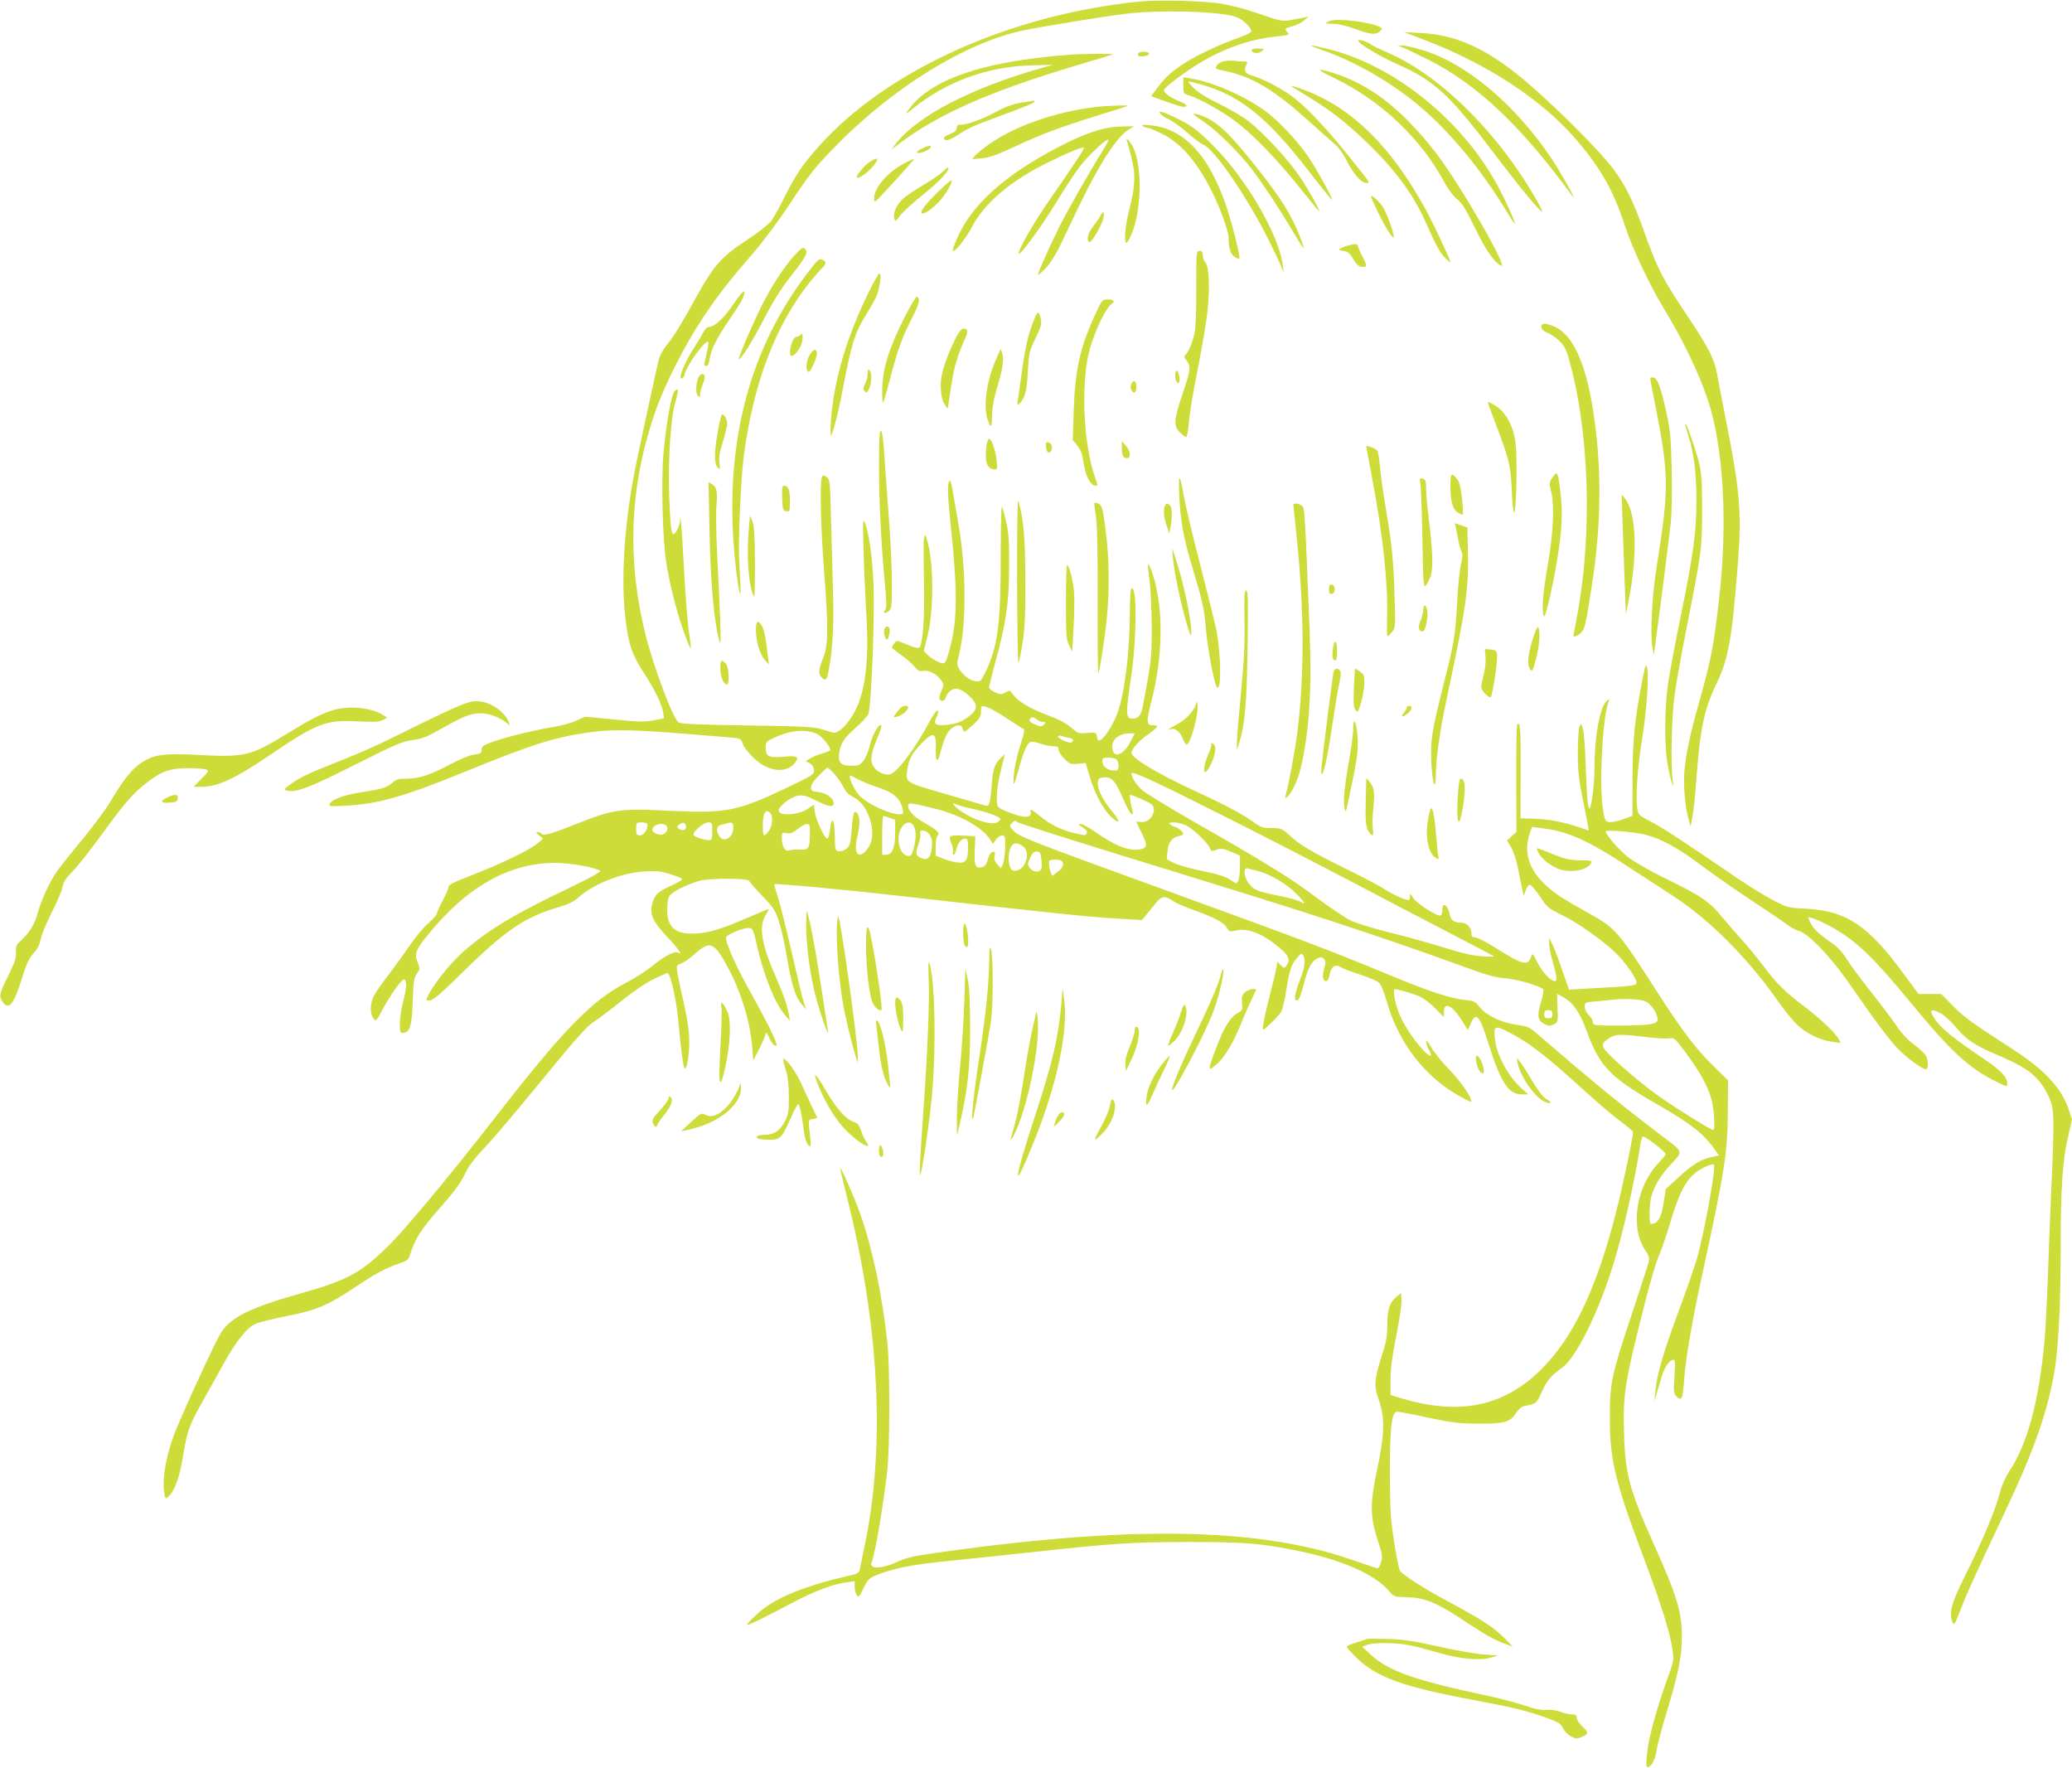 <?xml version="1.0" standalone="no"?>
<!DOCTYPE svg PUBLIC "-//W3C//DTD SVG 20010904//EN"
 "http://www.w3.org/TR/2001/REC-SVG-20010904/DTD/svg10.dtd">
<svg version="1.0" xmlns="http://www.w3.org/2000/svg"
 width="1280pt" height="1092pt" viewBox="0 0 1280 1092"
 preserveAspectRatio="xMidYMid meet">
<g transform="translate(0,1092) scale(0.1,-0.1)"
fill="#cddc39" stroke="none">
<path d="M7035 10910 c-801 -81 -1565 -428 -1981 -899 -99 -112 -139 -172
-208 -309 -30 -62 -68 -129 -83 -149 -16 -20 -85 -74 -154 -119 -145 -94 -199
-154 -296 -328 -114 -205 -149 -262 -192 -315 -32 -40 -47 -70 -57 -115 -66
-296 -126 -580 -144 -671 -64 -334 -85 -666 -56 -907 18 -156 38 -217 111
-330 67 -102 113 -196 121 -244 l6 -41 -65 -13 c-55 -10 -95 -9 -244 6 l-179
17 -57 -26 c-31 -14 -101 -33 -157 -41 -113 -19 -300 -65 -375 -95 -40 -15
-50 -24 -50 -43 0 -20 -6 -24 -45 -29 -27 -3 -88 -28 -150 -61 -123 -66 -192
-88 -271 -88 -48 0 -63 -4 -85 -25 -32 -30 -67 -40 -199 -60 -104 -16 -179
-45 -189 -72 -6 -14 5 -15 101 -10 205 12 359 56 753 217 403 164 532 205 743
235 171 24 286 20 883 -31 58 -5 61 -7 72 -38 15 -40 84 -111 132 -136 78 -40
150 -33 190 17 30 38 17 46 -66 39 -94 -9 -114 1 -114 54 0 37 2 40 53 63 99
48 202 55 269 21 25 -13 78 -78 78 -96 0 -4 -23 -14 -52 -23 -28 -8 -62 -22
-76 -31 l-24 -16 23 -12 c16 -8 25 -21 27 -41 2 -30 -1 -31 -180 -117 -295
-140 -366 -153 -715 -136 -296 15 -343 9 -556 -75 -170 -68 -222 -83 -232 -67
-3 6 -14 10 -23 10 -13 0 -12 -5 8 -20 l25 -20 -35 -30 c-47 -40 -223 -125
-402 -195 -118 -45 -148 -61 -148 -76 0 -10 -16 -47 -35 -82 -19 -35 -35 -70
-35 -78 0 -8 -24 -35 -53 -61 -30 -25 -82 -88 -117 -140 -35 -51 -92 -130
-127 -176 -36 -45 -75 -101 -89 -125 -28 -49 -31 -112 -8 -146 16 -23 16 -23
56 51 61 112 129 203 139 187 13 -21 10 -57 -11 -139 -11 -41 -20 -101 -20
-132 0 -51 2 -58 20 -58 41 0 55 44 60 196 4 124 8 146 26 171 18 25 19 31 8
58 -26 60 -19 85 55 175 243 302 505 450 793 450 86 0 235 -26 275 -48 10 -6
-50 -39 -193 -108 -341 -163 -495 -256 -650 -391 -74 -64 -178 -193 -215 -264
-19 -38 -19 -39 -1 -39 28 0 61 28 217 181 255 251 381 336 581 394 65 19 97
34 129 63 96 84 264 150 405 159 72 5 100 2 158 -16 39 -12 73 -25 76 -30 3
-5 -26 -23 -64 -40 -84 -37 -105 -57 -120 -110 -18 -68 0 -109 90 -206 71 -76
100 -119 70 -100 -21 13 -82 -18 -153 -76 -39 -33 -116 -82 -170 -110 -210
-108 -384 -287 -802 -824 -283 -364 -562 -699 -667 -802 -172 -168 -249 -210
-546 -294 -306 -87 -419 -143 -483 -235 -27 -40 -155 -311 -269 -575 -65 -148
-100 -318 -86 -414 7 -45 8 -46 27 -29 37 33 69 121 89 246 27 163 38 192 123
344 40 71 97 172 125 224 78 142 147 229 199 252 24 11 112 32 196 49 177 34
254 66 419 177 122 82 186 117 270 146 56 19 62 24 73 61 26 87 68 154 175
275 97 109 140 168 168 230 16 34 56 88 106 140 44 47 147 166 229 265 82 99
207 251 278 337 87 104 146 167 177 186 26 16 101 73 167 126 73 59 152 113
201 137 44 21 83 39 86 39 19 0 54 -149 68 -295 18 -194 32 -295 41 -295 16 0
31 116 26 200 -2 47 -18 144 -35 215 -17 72 -33 151 -37 176 -7 45 -6 47 23
57 16 6 55 33 86 61 91 82 117 72 200 -80 81 -148 141 -341 153 -496 l6 -84
39 75 c21 42 38 83 39 93 0 10 9 -1 19 -23 18 -42 36 -61 47 -50 8 8 -56 139
-153 313 -81 144 -143 276 -157 334 -6 24 -2 28 53 53 33 15 72 26 87 24 24
-3 27 -9 49 -108 42 -186 111 -358 175 -432 l28 -33 -5 35 c-9 55 -34 128 -77
225 -93 211 -111 317 -68 391 12 19 21 37 21 39 0 2 -55 -21 -122 -50 -172
-74 -242 -96 -328 -101 -131 -9 -184 41 -178 164 3 54 8 67 29 83 35 28 117
64 174 79 69 17 298 16 304 -2 2 -7 39 -49 82 -94 70 -73 79 -88 102 -160 14
-43 35 -137 47 -209 30 -175 53 -253 90 -295 l30 -35 -14 42 c-8 22 -42 164
-76 315 -35 150 -73 304 -86 342 -13 39 -22 72 -20 74 7 6 424 -32 746 -69
1010 -114 1209 -135 1405 -145 l120 -7 30 37 c17 20 43 52 58 71 34 41 54 43
101 11 20 -13 71 -36 113 -51 136 -48 202 -82 220 -113 16 -27 19 -29 57 -20
75 17 163 -17 265 -102 64 -53 74 -78 48 -115 -13 -17 -15 -17 -35 3 l-21 21
-6 -37 c-3 -20 -21 -95 -40 -167 -32 -124 -49 -215 -42 -215 11 0 101 89 113
112 7 14 21 71 29 125 21 130 33 166 66 205 24 28 30 31 39 18 17 -26 11 -77
-20 -155 -30 -76 -38 -125 -20 -125 14 0 26 28 44 100 25 97 46 139 79 157 26
13 31 13 45 0 13 -14 13 -22 2 -61 -13 -49 -9 -76 13 -76 9 0 17 15 21 40 8
49 35 68 68 46 13 -8 66 -29 118 -45 52 -17 105 -39 116 -49 14 -11 31 -50 49
-112 64 -230 201 -425 385 -550 63 -42 140 -83 140 -74 0 28 -66 124 -135 195
-46 47 -97 111 -114 140 -19 34 -31 46 -31 34 1 -11 7 -31 15 -45 26 -46 16
-55 -21 -19 -51 49 -119 146 -153 220 -30 65 -51 169 -34 169 23 0 128 -32
163 -50 21 -11 61 -43 89 -71 l51 -52 0 31 c0 67 50 44 110 -50 l38 -61 15 35
c35 83 56 61 113 -121 76 -240 123 -311 205 -311 l40 0 -36 32 c-86 75 -160
210 -170 311 -9 79 0 85 76 46 130 -65 235 -146 469 -359 80 -73 181 -160 225
-192 44 -33 81 -64 83 -68 5 -13 -66 -351 -109 -515 -119 -462 -263 -761 -459
-955 -231 -228 -501 -284 -857 -179 l-73 22 0 94 c0 68 10 144 36 273 19 98
34 198 32 221 l-3 42 -32 -27 c-40 -34 -53 -78 -53 -178 0 -59 -7 -101 -31
-173 -50 -158 -53 -194 -21 -283 38 -109 36 -208 -8 -417 -47 -217 -47 -302
-1 -443 31 -94 33 -106 22 -143 -10 -31 -16 -40 -29 -35 -9 3 -82 28 -162 55
-581 199 -1391 209 -2605 32 -99 -14 -146 -27 -198 -51 -86 -41 -168 -43 -153
-4 23 60 72 347 97 569 17 143 17 635 1 790 -31 292 -93 587 -167 795 -38 107
-125 304 -125 284 0 -5 18 -80 39 -166 204 -804 243 -1559 110 -2178 -11 -52
-22 -109 -26 -127 -5 -31 -8 -33 -93 -52 -274 -65 -443 -137 -546 -234 -36
-33 -63 -62 -60 -64 5 -5 101 41 276 134 139 74 254 118 340 129 l50 7 0 -35
c0 -19 6 -42 13 -52 11 -15 16 -11 41 43 26 53 34 62 80 81 103 43 234 68 466
90 63 6 277 29 475 50 535 58 629 64 985 65 345 0 439 -7 660 -51 288 -57 493
-147 586 -257 25 -30 30 -31 103 -33 120 -3 187 -32 401 -175 94 -62 152 -94
214 -115 l41 -15 -50 51 c-64 66 -143 117 -335 220 -147 78 -286 166 -311 196
-6 7 -22 87 -36 176 -22 140 -26 198 -27 418 -1 287 11 390 45 390 11 0 97
-16 192 -37 146 -31 192 -36 307 -37 163 -1 200 9 235 65 14 21 35 41 48 43
81 17 77 14 112 89 32 71 54 97 128 151 85 62 225 346 315 641 61 198 133 519
167 743 4 23 10 42 14 42 19 0 141 -95 141 -110 0 -4 -19 -26 -42 -51 -142
-148 -180 -400 -83 -544 20 -29 25 -45 20 -69 -4 -17 -51 -164 -105 -326 -126
-379 -135 -418 -135 -640 0 -261 32 -392 216 -881 102 -272 156 -444 170 -544
11 -70 11 -71 -36 -200 -65 -182 -114 -363 -121 -456 -6 -72 -5 -79 10 -73 23
9 43 50 51 109 4 28 30 124 57 215 76 251 98 359 98 476 0 158 -30 256 -175
579 -148 330 -175 429 -182 673 -8 248 3 319 127 807 33 131 71 262 85 290 13
27 45 120 71 205 53 180 91 257 150 309 38 34 111 67 122 56 14 -14 -60 -423
-105 -579 -14 -50 -66 -199 -115 -331 -93 -250 -133 -388 -142 -490 l-5 -60
14 50 c9 28 22 73 30 101 17 58 49 104 71 104 13 0 14 -15 8 -103 -6 -90 -4
-105 10 -120 36 -35 41 -24 51 113 10 124 47 343 105 610 146 672 163 780 164
1046 l1 181 -91 89 c-106 103 -196 222 -348 459 -243 378 -255 392 -429 488
-171 96 -213 124 -276 187 -89 89 -117 192 -82 298 l15 44 55 -7 c169 -20 283
-71 558 -251 101 -65 215 -140 255 -166 225 -146 459 -379 646 -644 38 -55 92
-122 119 -149 56 -56 146 -101 221 -110 l54 -7 -13 23 c-19 37 -116 129 -209
199 -123 93 -174 143 -258 255 -42 55 -99 125 -127 155 -28 30 -84 94 -123
141 -83 102 -128 132 -362 247 -95 46 -190 102 -225 129 -56 46 -135 137 -135
157 0 12 172 -2 245 -20 100 -26 198 -79 347 -191 79 -59 222 -158 318 -222
96 -63 191 -127 211 -143 20 -16 53 -34 74 -39 54 -15 187 -152 291 -299 44
-63 118 -168 164 -233 46 -65 110 -147 142 -182 61 -66 173 -149 189 -139 14
8 11 62 -6 87 -8 12 -41 42 -74 67 -35 26 -76 70 -99 105 -21 33 -93 128 -159
212 -66 83 -137 179 -157 212 -29 47 -55 73 -114 113 -50 35 -84 67 -99 93
-12 22 -23 43 -23 47 0 12 96 -29 164 -69 141 -82 246 -185 471 -458 243 -296
355 -400 522 -484 73 -36 73 -36 73 -13 0 39 -43 84 -147 153 -169 113 -260
186 -293 233 -47 69 -39 81 29 47 21 -11 62 -49 92 -84 68 -81 117 -114 266
-177 187 -79 253 -134 311 -257 32 -70 34 -116 14 -573 -7 -162 -17 -414 -22
-560 -6 -146 -14 -314 -20 -375 -34 -368 -104 -630 -214 -798 -26 -40 -50 -92
-60 -132 -28 -111 -108 -302 -227 -540 -73 -147 -89 -208 -69 -260 12 -30 12
-28 55 80 41 107 86 204 275 605 179 378 265 626 305 880 22 146 35 404 35
740 0 366 12 549 46 689 l24 105 -20 62 c-45 133 -148 245 -345 372 -256 166
-302 199 -370 268 l-73 74 -70 0 -70 0 -94 127 c-218 298 -352 387 -603 400
-105 5 -114 7 -197 50 -47 24 -142 82 -210 128 -361 246 -480 324 -550 360
-76 39 -78 41 -84 84 -11 71 3 263 31 431 27 168 43 390 30 436 -7 25 -11 17
-26 -61 -50 -250 -63 -384 -64 -622 l0 -232 -56 -21 c-31 -12 -70 -20 -85 -18
-28 3 -29 6 -42 83 -24 147 -2 564 35 661 6 17 5 17 -10 6 -43 -35 -77 -221
-77 -418 0 -93 -17 -234 -30 -248 -10 -10 -18 74 -25 284 -3 91 -10 183 -16
205 -11 39 -12 40 -22 15 -5 -14 -10 -86 -10 -160 0 -115 5 -161 35 -307 19
-95 34 -173 33 -173 -1 0 -28 9 -61 20 -92 32 -192 51 -280 53 l-81 2 1 287
c1 266 -2 313 -21 294 -4 -4 -7 -155 -6 -336 l1 -329 -29 -26 -29 -26 25 -43
c14 -24 32 -77 40 -117 8 -41 20 -99 26 -129 l12 -55 12 35 c6 19 18 35 26 35
8 0 35 -32 62 -72 45 -69 51 -74 140 -117 96 -47 247 -154 330 -234 56 -54
127 -156 127 -182 0 -19 -26 -22 -296 -36 l-121 -7 -21 59 c-11 32 -32 92 -46
132 -15 40 -33 85 -41 100 l-14 27 -1 -34 c0 -19 9 -64 19 -100 29 -102 33
-131 17 -131 -27 0 -77 53 -108 114 -30 60 -31 60 -40 34 -19 -57 -55 -47
-217 56 -57 36 -115 66 -128 66 -17 0 -23 6 -23 23 0 37 -27 67 -61 67 -44 0
-66 15 -73 51 -11 59 -46 81 -46 30 0 -17 -4 -33 -10 -36 -16 -10 -146 72
-169 107 -18 30 -21 31 -21 11 0 -13 -3 -23 -7 -23 -24 1 -102 35 -142 63 -25
17 -135 76 -244 129 -220 109 -286 148 -353 210 -44 40 -49 42 -108 43 -55 0
-67 4 -111 36 -70 51 -172 105 -373 198 -228 106 -381 198 -382 230 0 24 44
74 104 116 61 44 68 55 32 55 -44 0 -46 17 -15 140 75 289 78 588 9 796 -12
36 -24 63 -27 60 -3 -2 1 -47 8 -98 7 -51 13 -181 14 -288 0 -198 -1 -205 -56
-498 -11 -55 -32 -76 -72 -70 -32 4 -32 40 -1 245 37 242 39 580 4 558 -6 -4
-10 -62 -10 -134 0 -256 -32 -517 -79 -642 -25 -65 -75 -145 -101 -159 -15 -8
-19 -5 -23 19 -6 27 -7 28 -61 23 -51 -4 -58 -2 -91 27 -43 37 -67 50 -170 90
-97 37 -166 79 -195 119 -21 29 -23 29 -49 15 -23 -14 -30 -14 -63 0 -21 9
-38 23 -38 30 0 8 16 73 35 143 70 253 88 376 89 599 1 162 -3 215 -18 280
-10 44 -22 87 -26 95 -5 8 -8 -129 -8 -305 1 -410 -18 -561 -93 -714 -31 -63
-31 -63 -68 -58 -49 8 -115 80 -107 117 31 132 38 186 43 325 6 177 -7 366
-38 539 -11 61 -25 144 -32 184 -6 39 -14 72 -18 72 -17 0 -17 -75 1 -242 46
-439 46 -612 -1 -788 -28 -107 -29 -108 -78 -86 -22 10 -50 29 -62 42 l-22 24
23 92 c40 163 39 452 -3 592 -10 37 -12 38 -18 15 -4 -13 -4 -130 -1 -259 5
-220 -6 -384 -26 -417 -7 -11 -24 -7 -110 28 -31 13 -35 12 -48 -5 -8 -11 -14
-23 -14 -26 0 -3 27 -25 60 -48 33 -24 69 -56 81 -71 18 -24 27 -29 53 -25 36
6 86 -21 112 -61 16 -24 16 -28 -1 -64 -9 -22 -14 -44 -11 -50 12 -19 34 -12
40 14 4 14 18 32 31 41 32 21 68 8 120 -42 44 -44 45 -74 4 -108 -49 -42 -88
-58 -152 -64 -70 -6 -84 6 -60 51 8 17 11 33 6 38 -5 5 -25 -22 -48 -64 -87
-163 -195 -310 -242 -328 -32 -12 -83 10 -107 46 -23 35 -17 81 25 178 16 38
27 73 23 76 -14 14 -53 -53 -69 -119 -10 -41 -28 -84 -42 -101 -21 -25 -32
-29 -73 -29 -66 0 -84 19 -76 78 8 59 32 96 106 160 33 29 66 65 74 80 18 36
41 603 32 807 -7 164 -27 307 -51 370 -14 38 -15 29 -11 -150 3 -104 10 -273
16 -375 20 -304 0 -495 -65 -627 -41 -82 -107 -148 -140 -138 -11 3 -45 13
-75 22 -45 14 -125 17 -455 22 -291 4 -406 9 -422 18 -35 21 -157 345 -209
558 -114 470 -92 921 69 1375 57 162 182 406 290 568 97 145 158 223 321 412
54 63 148 189 208 280 132 199 154 226 282 359 359 370 816 652 1176 725 118
24 493 85 625 101 212 26 596 15 685 -21 40 -16 90 -65 90 -87 0 -7 -30 -23
-67 -36 -128 -45 -275 -114 -347 -162 -88 -59 -114 -83 -165 -150 l-40 -53 91
-33 c50 -18 99 -33 109 -33 33 0 21 17 -25 34 -51 20 -96 52 -96 69 1 13 85
79 185 145 153 100 327 166 490 184 100 11 104 13 88 30 -19 21 -20 21 34 37
24 6 55 22 69 35 l27 23 -78 -15 c-86 -17 -78 -18 -251 41 -55 19 -143 42
-195 52 -112 20 -395 28 -524 15z m-919 -4366 c20 -9 73 -40 116 -69 43 -29
84 -55 90 -57 9 -3 5 -27 -15 -89 -29 -89 -47 -182 -46 -239 0 -26 8 -8 28 65
35 125 55 173 77 182 9 3 37 -1 63 -11 25 -9 61 -16 79 -16 26 0 32 -4 32 -21
0 -12 16 -37 35 -56 33 -33 39 -35 84 -31 l48 5 22 -76 c38 -129 99 -234 159
-277 35 -25 26 1 -24 62 -54 66 -87 134 -82 172 3 23 8 27 38 30 48 4 71 -22
119 -134 21 -48 44 -90 51 -92 9 -3 11 2 6 19 -10 33 -20 99 -15 99 15 0 117
-45 132 -57 42 -39 -10 -122 -69 -110 -13 2 -24 2 -24 0 0 -2 14 -30 30 -63
40 -79 39 -97 -5 -106 -71 -13 -151 18 -279 107 -38 27 -79 49 -90 49 -17 0
-16 -3 11 -20 22 -13 31 -25 27 -35 -7 -18 -4 -18 -82 0 -79 19 -143 51 -214
109 -48 39 -54 42 -51 22 9 -44 -48 -41 -159 6 -39 17 -48 25 -49 47 -4 62 4
122 26 210 l23 93 -29 -28 c-35 -34 -46 -66 -53 -169 -8 -105 -15 -128 -35
-122 -9 3 -120 35 -248 72 -258 75 -250 70 -237 157 10 61 29 96 87 156 76 77
92 70 88 -41 -2 -77 12 -83 29 -14 20 80 42 127 67 147 33 26 63 26 70 0 3
-11 8 -20 12 -20 3 0 27 20 54 44 39 37 47 50 47 80 0 41 3 42 56 20z m290
-69 c10 -8 28 -15 39 -15 18 0 18 -1 4 -16 -15 -14 -20 -14 -53 0 -35 15 -43
26 -29 39 10 10 17 9 39 -8z m579 -134 c-39 -78 -98 -107 -111 -56 -15 59 30
104 104 105 l32 0 -25 -49z m-382 21 c28 -4 35 -16 16 -28 -14 -8 -90 26 -83
38 3 5 13 6 23 2 9 -4 28 -9 44 -12z m295 -134 c7 -7 12 -25 12 -40 0 -24 -4
-28 -28 -28 -38 0 -72 26 -72 56 0 21 4 24 38 24 21 0 43 -5 50 -12z m-1744
-88 c20 -23 46 -60 57 -83 15 -30 33 -48 63 -62 50 -24 91 -88 108 -165 14
-68 5 -120 -28 -160 -51 -61 -82 -21 -59 76 18 75 19 125 2 149 -20 27 -27 8
-36 -102 -7 -83 -11 -99 -31 -115 -13 -11 -34 -18 -47 -16 -24 3 -24 6 -26 96
-1 53 -6 92 -12 92 -5 1 -11 -10 -13 -22 -7 -62 -14 -88 -22 -88 -16 0 -70
117 -76 164 l-7 45 -38 -26 c-59 -39 -179 -45 -179 -9 0 25 76 84 118 91 34 5
51 1 111 -29 79 -40 111 -45 111 -18 0 31 -45 64 -94 69 -41 5 -46 9 -46 30 0
15 17 41 48 72 26 27 50 49 53 50 4 0 23 -17 43 -39z m2571 -344 c209 -106
504 -259 655 -338 151 -80 403 -212 560 -293 157 -81 287 -150 290 -153 3 -2
-31 -2 -75 1 -56 4 -124 19 -225 51 -80 25 -228 67 -330 92 -101 25 -214 59
-250 75 -36 17 -132 81 -215 143 -156 118 -312 215 -770 476 -148 85 -287 170
-308 189 -40 36 -67 79 -67 105 0 19 199 -76 735 -348z m-2424 310 c24 -13 73
-33 109 -45 111 -36 152 -71 166 -139 6 -29 4 -32 -18 -32 -63 0 -200 64 -250
117 -33 35 -72 123 -54 123 2 0 23 -11 47 -24z m478 -182 c153 -38 288 -114
337 -189 l18 -27 19 26 c10 14 27 26 38 26 17 0 19 -8 19 -72 -1 -40 -7 -86
-13 -102 l-13 -30 -23 25 c-16 18 -21 31 -17 52 5 23 3 28 -11 25 -10 -2 -22
-17 -26 -33 -15 -50 -23 -60 -50 -63 -33 -4 -40 18 -35 116 l3 77 -69 3 c-94
4 -99 2 -80 -44 9 -20 13 -45 11 -56 -3 -10 -1 -18 4 -18 5 0 11 12 15 28 10
42 32 72 54 72 18 0 20 -7 20 -58 0 -78 -14 -97 -69 -89 -23 3 -61 13 -86 24
l-45 18 0 56 c0 30 5 60 12 67 16 16 -2 35 -77 77 -68 38 -105 76 -105 107 0
22 15 21 169 -18z m240 -3 c93 -21 161 -47 161 -62 0 -4 -9 -13 -20 -19 -36
-19 -144 14 -225 70 -44 31 -64 61 -26 41 10 -6 59 -19 110 -30z m-1261 -23
c19 -19 14 -82 -9 -112 -11 -14 -24 -26 -28 -26 -12 0 -11 111 0 132 11 21 20
23 37 6z m739 -30 l33 -12 0 -79 c0 -93 -18 -137 -55 -137 l-25 0 0 120 c0 66
3 120 7 120 4 0 22 -5 40 -12z m789 -27 c5 -5 281 -93 614 -196 908 -280 1032
-319 1315 -411 306 -100 535 -179 810 -279 161 -59 215 -74 275 -78 67 -5 211
-46 233 -67 5 -4 -1 -40 -13 -79 -26 -84 -21 -115 20 -136 26 -13 35 -14 58
-3 27 14 27 15 24 102 l-3 88 42 -24 c57 -31 99 -93 139 -202 81 -222 145
-290 435 -456 205 -117 292 -185 355 -276 l29 -41 -54 -12 c-62 -14 -115 -48
-207 -134 l-68 -62 -11 -75 c-15 -102 -37 -140 -80 -140 -13 0 -11 129 4 175
20 63 52 118 104 176 96 108 105 81 -64 210 -266 204 -418 329 -749 615 -45
39 -58 45 -125 54 -94 13 -188 58 -228 109 -27 34 -36 39 -88 44 -97 10 -226
53 -493 164 -340 141 -514 207 -1310 496 -892 324 -954 348 -989 386 -25 27
-26 31 -12 45 18 18 23 19 37 7z m-2286 -16 c0 -32 -23 -65 -47 -65 -20 0 -23
5 -23 40 0 39 1 40 35 40 24 0 35 -5 35 -15z m238 -8 c5 -22 -24 -33 -44 -16
-14 12 -14 14 2 26 22 16 38 12 42 -10z m162 -32 c0 -46 -3 -55 -17 -55 -29 0
-92 20 -98 31 -11 16 60 79 89 79 25 0 26 -2 26 -55z m130 22 c0 -60 -56 -95
-85 -54 -25 35 -19 66 13 73 15 3 32 7 37 9 27 9 35 3 35 -28z m1108 20 c19
-23 24 -65 13 -119 -15 -69 -23 -82 -50 -73 -46 14 -66 107 -36 165 20 39 53
51 73 27z m1692 -7 c44 -22 136 -112 146 -142 4 -13 11 -17 22 -13 40 17 55
16 107 -6 l55 -24 0 -68 c0 -38 -5 -77 -11 -88 -10 -19 -11 -19 -37 -1 -41 28
-77 40 -203 66 -64 13 -135 34 -159 46 l-42 22 4 49 c6 56 27 85 69 94 16 4
29 9 29 13 0 11 -33 42 -45 42 -6 0 -20 7 -31 15 -18 13 -17 14 19 15 21 0 55
-9 77 -20z m-3212 -2 c13 -13 1 -43 -23 -52 -21 -8 -65 10 -65 27 0 33 62 51
88 25z m885 -60 c-1 -81 -9 -90 -70 -86 -21 1 -47 -1 -59 -5 -25 -9 -44 25
-44 78 0 33 1 34 29 29 24 -5 38 0 68 25 21 17 47 31 58 31 18 0 20 -6 18 -72z
m731 17 c22 -23 29 -52 21 -100 -8 -57 -25 -71 -65 -55 -34 14 -36 27 -15 89
9 24 13 52 10 62 -8 24 26 26 49 4z m587 -84 c47 -38 16 -142 -44 -149 -21 -3
-29 2 -37 23 -13 34 -13 74 1 114 13 37 44 42 80 12z m112 -78 c3 -26 3 -52 0
-59 -8 -22 -43 -24 -64 -3 -23 23 -24 31 -3 75 11 24 23 34 39 34 19 0 23 -6
28 -47z m131 -18 c8 -22 -1 -39 -35 -64 l-29 -22 -10 26 c-6 15 -10 37 -10 51
0 21 4 24 39 24 25 0 41 -5 45 -15z m1206 -55 c75 -19 181 -81 237 -139 30
-29 51 -56 49 -59 -3 -3 -12 1 -20 7 -8 7 -65 23 -128 36 -142 29 -159 36
-191 75 -33 38 -39 105 -9 96 9 -3 37 -10 62 -16z m2396 -806 c36 -17 74 -75
74 -112 0 -29 -50 -36 -237 -37 -158 0 -163 1 -163 21 0 11 -11 31 -25 44 -15
14 -25 35 -25 51 0 26 2 28 63 33 34 3 76 8 92 9 87 11 189 6 221 -9z m-576
-79 c0 -20 -5 -25 -25 -25 -20 0 -25 5 -25 25 0 20 5 25 25 25 20 0 25 -5 25
-25z m571 -140 c64 -8 132 -12 150 -9 33 5 36 2 104 -90 89 -120 139 -212 159
-292 16 -62 22 -184 10 -184 -16 0 -251 147 -349 218 -134 97 -312 255 -328
289 -10 23 -8 28 18 49 47 37 75 39 236 19z"/>
<path d="M8213 10790 c-13 -5 -23 -11 -23 -13 0 -2 22 -4 49 -4 28 0 84 -14
133 -32 96 -35 129 -38 153 -14 16 15 16 17 0 26 -57 31 -268 57 -312 37z"/>
<path d="M8795 10675 c391 -148 732 -372 943 -618 151 -177 228 -312 298 -525
48 -147 152 -368 241 -515 122 -201 217 -399 274 -569 96 -289 123 -761 69
-1226 -33 -292 -50 -377 -120 -627 -60 -210 -86 -335 -95 -445 -6 -87 5 -219
27 -293 l12 -42 12 65 c7 36 17 135 23 220 24 323 48 437 126 600 73 152 94
268 131 740 24 302 12 450 -66 845 -22 110 -48 247 -59 305 -20 115 -47 168
-191 385 -156 234 -178 278 -266 522 -65 183 -114 281 -186 377 -104 138 -435
463 -613 601 -205 159 -378 231 -575 241 l-105 5 120 -46z"/>
<path d="M8390 10670 c0 -18 128 -96 245 -148 233 -104 316 -182 616 -577 149
-197 268 -339 276 -332 5 6 -72 140 -139 239 -228 340 -542 627 -816 743 -48
21 -94 43 -102 50 -21 17 -80 36 -80 25z"/>
<path d="M8170 10610 c195 -67 424 -198 595 -342 193 -162 389 -399 549 -665
21 -35 39 -63 42 -63 8 0 -39 108 -92 210 -217 418 -647 768 -1067 869 -117
29 -128 25 -27 -9z"/>
<path d="M8665 10627 c17 -6 86 -40 155 -74 307 -155 573 -406 893 -843 41
-56 -69 142 -128 230 -226 338 -533 595 -809 674 -48 14 -100 26 -115 25 l-26
-1 30 -11z"/>
<path d="M7732 10608 c7 -19 40 -21 63 -4 19 14 17 15 -23 16 -31 0 -42 -4
-40 -12z"/>
<path d="M7030 10584 c0 -11 8 -14 32 -12 46 4 49 28 4 28 -26 0 -36 -4 -36
-16z"/>
<path d="M6620 10583 c-441 -33 -736 -111 -906 -239 -47 -35 -72 -61 -114
-119 -8 -11 8 -2 35 21 207 168 457 261 730 270 l140 4 -85 -24 c-421 -121
-751 -292 -882 -459 l-33 -42 50 38 c243 183 558 322 1095 483 118 35 220 66
225 68 12 5 -190 4 -255 -1z"/>
<path d="M7554 10540 c-18 -6 -35 -17 -38 -26 -8 -21 -15 -17 72 -37 158 -37
292 -119 502 -309 69 -62 142 -127 162 -144 19 -17 50 -60 68 -97 38 -78 90
-137 119 -137 28 0 33 -9 -118 179 -145 180 -271 310 -356 368 -74 50 -166 96
-224 114 -49 14 -59 29 -43 65 11 22 10 24 -16 24 -15 0 -43 2 -62 5 -19 2
-49 0 -66 -5z"/>
<path d="M8240 10439 c292 -140 544 -380 689 -656 18 -33 50 -75 72 -93 31
-24 55 -63 111 -178 67 -138 117 -210 160 -233 55 -29 -259 514 -405 701 -209
268 -404 419 -634 490 -107 33 -104 23 7 -31z"/>
<path d="M7310 10392 c0 -50 1 -51 38 -62 66 -22 194 -93 277 -154 111 -82
258 -233 403 -414 67 -84 122 -150 122 -147 0 15 -66 132 -119 212 -68 101
-220 267 -315 342 -35 28 -115 75 -178 106 -72 34 -132 71 -158 96 -23 22 -40
42 -38 45 2 2 37 -6 76 -17 244 -69 409 -202 672 -542 74 -96 137 -173 139
-171 6 6 -100 198 -152 273 -67 96 -172 208 -255 271 -126 94 -330 184 -469
206 l-43 7 0 -51z"/>
<path d="M7990 10379 c8 -5 56 -34 105 -65 132 -81 226 -156 349 -274 184
-178 292 -327 373 -514 53 -121 82 -173 117 -205 14 -14 26 -22 26 -20 0 15
-108 244 -156 331 -211 383 -448 617 -736 728 -78 30 -106 37 -78 19z"/>
<path d="M6334 10290 c-70 -10 -120 -27 -183 -62 -74 -41 -175 -78 -211 -78
-24 0 -30 -4 -30 -21 0 -15 -11 -25 -40 -36 -42 -17 -50 -30 -25 -39 8 -3 38
10 67 29 75 49 96 58 253 116 191 71 225 85 225 94 0 4 -1 6 -2 6 -2 -1 -26
-5 -54 -9z"/>
<path d="M6770 10259 c-250 -29 -503 -118 -664 -233 -34 -24 -70 -54 -81 -66
l-20 -23 61 5 c47 5 93 21 200 71 169 79 274 118 509 192 99 30 185 58 190 60
18 7 -119 3 -195 -6z"/>
<path d="M7170 10215 c7 -8 31 -23 54 -34 22 -10 71 -46 109 -79 37 -34 82
-68 100 -75 70 -30 269 -319 404 -589 35 -70 70 -144 78 -165 l15 -38 -6 49
c-13 108 -97 294 -211 464 -87 129 -156 213 -258 311 -67 64 -105 91 -177 126
-97 48 -130 57 -108 30z"/>
<path d="M7375 10212 c6 -4 39 -29 75 -54 73 -51 205 -182 276 -273 63 -82
166 -236 249 -375 86 -144 93 -151 61 -67 -58 155 -134 273 -325 507 -117 143
-185 208 -256 242 -37 19 -94 33 -80 20z"/>
<path d="M7060 10141 c8 -6 22 -11 31 -11 9 0 47 -16 85 -35 119 -59 218 -173
309 -355 54 -107 105 -249 105 -291 0 -62 12 -100 37 -116 13 -9 26 -13 29
-10 8 8 -45 222 -83 331 -108 312 -262 474 -467 492 -45 4 -57 3 -46 -5z"/>
<path d="M6860 10133 c-99 -15 -215 -62 -382 -154 -300 -165 -486 -341 -569
-539 -15 -35 -26 -67 -23 -69 12 -12 77 71 120 150 78 147 237 282 469 396
119 59 214 98 221 90 5 -4 -46 -82 -235 -355 -80 -116 -177 -289 -168 -299 11
-10 140 166 229 312 50 83 116 183 146 223 52 69 169 179 179 168 3 -2 -11
-29 -30 -59 -70 -110 -216 -365 -272 -476 -64 -129 -137 -293 -132 -298 2 -2
23 16 46 39 25 26 60 80 86 133 24 50 77 161 119 248 127 265 236 433 310 478
l31 19 -60 -1 c-33 -1 -71 -3 -85 -6z"/>
<path d="M6962 10049 c3 -8 16 -54 28 -104 27 -107 23 -178 -15 -325 -24 -94
-33 -200 -16 -200 5 0 18 23 30 51 64 148 69 424 10 541 -18 36 -48 66 -37 37z"/>
<path d="M5695 10002 c-27 -13 -35 -21 -26 -26 13 -8 81 22 81 36 0 12 -10 10
-55 -10z"/>
<path d="M5375 9922 c-32 -20 -90 -90 -82 -98 11 -11 65 27 101 70 39 48 32
59 -19 28z"/>
<path d="M5590 9913 c-106 -55 -191 -152 -190 -220 1 -27 4 -25 66 42 101 109
186 205 182 205 -2 0 -28 -12 -58 -27z"/>
<path d="M5826 9861 c-15 -15 -69 -53 -119 -82 -51 -30 -109 -69 -129 -87 -40
-36 -63 -90 -53 -123 6 -19 9 -17 36 20 17 22 81 81 144 131 100 80 166 152
153 165 -2 3 -17 -8 -32 -24z"/>
<path d="M5798 9738 c-78 -76 -115 -124 -104 -135 10 -10 56 19 102 66 41 41
92 127 82 137 -3 2 -39 -28 -80 -68z"/>
<path d="M8470 9705 c0 -4 20 -49 44 -99 42 -88 96 -171 96 -149 0 29 -45 152
-69 187 -25 37 -71 77 -71 61z"/>
<path d="M6799 9589 c-6 -12 -26 -42 -45 -66 -33 -43 -44 -86 -25 -98 13 -8
81 108 88 150 6 40 -1 45 -18 14z"/>
<path d="M8347 9408 c-21 -4 -48 -13 -60 -20 -21 -12 -21 -13 12 -18 28 -4 40
-14 61 -50 19 -33 33 -46 53 -48 33 -4 34 6 5 61 -13 23 -25 51 -28 63 -4 18
-9 19 -43 12z"/>
<path d="M4904 9338 c-62 -69 -140 -189 -199 -308 -57 -113 -146 -322 -141
-328 10 -9 81 104 156 248 53 104 105 187 157 253 96 122 116 156 101 174 -16
20 -23 17 -74 -39z"/>
<path d="M7390 9143 c1 -141 -3 -249 -11 -283 -12 -57 -41 -124 -59 -135 -6
-4 -3 -16 10 -32 28 -36 26 -57 -25 -207 -54 -160 -56 -196 -16 -237 16 -16
34 -29 39 -29 5 0 12 39 16 87 3 48 28 198 55 333 27 135 55 299 61 364 15
143 9 270 -14 295 -9 10 -16 30 -16 44 0 20 -5 27 -20 27 -20 0 -20 -6 -20
-227z"/>
<path d="M5011 9263 c-393 -498 -549 -1118 -465 -1852 18 -152 33 -212 28
-106 -2 39 -6 111 -8 160 -6 130 11 500 29 640 59 448 196 807 409 1074 30 36
63 75 75 85 25 23 27 42 5 50 -25 9 -26 8 -73 -51z"/>
<path d="M5368 9118 c-140 -285 -219 -555 -235 -803 -3 -49 -3 -87 1 -84 12
11 44 138 71 277 54 286 74 351 143 464 22 36 50 84 61 106 23 46 40 152 24
152 -6 0 -35 -51 -65 -112z"/>
<path d="M4531 9042 c-62 -91 -118 -142 -153 -142 -11 0 -26 -17 -39 -42 -12
-24 -34 -61 -49 -83 -58 -86 -105 -202 -78 -193 7 3 15 13 17 24 10 54 130
219 146 202 3 -3 -1 -36 -10 -72 -18 -81 -18 -76 -1 -76 9 0 16 16 20 43 9 59
43 127 118 237 78 113 100 156 96 178 -2 11 -26 -17 -67 -76z"/>
<path d="M5587 8958 c-100 -200 -137 -322 -137 -455 0 -42 2 -74 5 -71 3 3 22
66 41 139 49 188 79 270 136 380 47 92 56 128 32 136 -5 2 -40 -56 -77 -129z"/>
<path d="M6766 8978 c-93 -201 -125 -343 -133 -595 l-6 -182 26 -30 c14 -17
28 -43 31 -58 3 -16 10 -54 16 -85 12 -59 41 -108 66 -108 17 0 17 -2 0 48
-71 199 -89 556 -41 767 28 120 105 285 144 309 22 14 10 26 -25 26 -35 0 -36
-1 -78 -92z"/>
<path d="M6383 8933 c-33 -85 -50 -161 -73 -328 -11 -82 -22 -158 -24 -168 -7
-31 18 -13 38 28 14 29 21 71 26 161 6 113 9 127 43 195 19 41 37 83 38 94 4
25 -9 75 -19 75 -4 0 -17 -26 -29 -57z"/>
<path d="M9522 8899 c2 -14 15 -26 35 -33 17 -6 50 -28 72 -48 31 -29 44 -51
60 -105 131 -452 151 -1099 50 -1618 -10 -55 -19 -101 -19 -102 0 -12 31 1 48
20 23 25 27 40 66 292 60 380 62 742 6 1090 -45 284 -125 457 -234 506 -57 26
-88 25 -84 -2z"/>
<path d="M5895 8813 c-63 -134 -88 -219 -83 -294 2 -43 10 -76 23 -95 l19 -29
8 50 c25 163 31 196 50 255 11 36 31 89 45 117 26 55 24 73 -6 73 -13 0 -30
-23 -56 -77z"/>
<path d="M4947 8853 c-5 -7 -16 -13 -26 -13 -18 0 -41 -55 -41 -99 0 -39 36
-17 66 41 16 30 17 95 1 71z"/>
<path d="M5000 8724 c-21 -37 -24 -95 -5 -101 14 -4 59 103 51 122 -9 24 -22
18 -46 -21z"/>
<path d="M6156 8707 c-60 -132 -83 -293 -55 -378 20 -58 27 -53 27 21 1 49 10
104 31 174 37 124 44 172 33 211 l-10 30 -26 -58z"/>
<path d="M5360 8612 c0 -18 -7 -47 -16 -63 -12 -25 -13 -33 -3 -45 11 -13 15
-12 26 11 18 33 21 101 5 117 -9 9 -12 5 -12 -20z"/>
<path d="M7260 8603 c0 -35 14 -60 24 -44 9 15 -3 71 -15 71 -5 0 -9 -12 -9
-27z"/>
<path d="M4311 8579 c-17 -51 -12 -109 11 -109 5 0 7 4 3 9 -3 5 3 31 13 58
11 26 17 54 15 61 -8 23 -31 12 -42 -19z"/>
<path d="M10197 8563 c3 -15 18 -93 34 -173 79 -402 79 -499 4 -965 -29 -174
-42 -430 -27 -505 l9 -45 6 45 c17 117 87 668 98 767 7 70 9 195 6 335 -4 187
-9 242 -30 338 -36 166 -57 224 -83 228 -18 3 -21 -1 -17 -25z"/>
<path d="M6990 8550 c-8 -14 -8 -26 0 -40 14 -27 30 -16 30 20 0 36 -16 47
-30 20z"/>
<path d="M4167 8503 c-20 -22 -50 -194 -68 -379 -15 -160 -6 -533 16 -674 22
-140 67 -318 112 -440 20 -55 38 -98 40 -96 2 2 -3 51 -12 109 -8 58 -22 235
-30 394 -14 258 -22 352 -24 285 -1 -27 -28 -82 -40 -82 -14 0 -20 54 -27 235
-8 213 9 483 37 578 23 77 22 97 -4 70z"/>
<path d="M9190 8438 c0 -2 20 -58 45 -123 88 -231 97 -267 104 -420 9 -211 25
-177 29 60 2 155 -1 216 -13 272 -20 88 -63 156 -122 190 -24 14 -43 23 -43
21z"/>
<path d="M4435 8258 c-23 -129 -24 -204 -1 -226 15 -15 16 -13 10 28 -4 33 1
66 20 125 14 44 26 94 28 112 2 29 -15 63 -32 63 -4 0 -15 -46 -25 -102z"/>
<path d="M10410 8298 c0 -2 9 -32 20 -68 34 -110 50 -236 50 -397 0 -197 -18
-331 -95 -709 -35 -170 -71 -364 -81 -430 -22 -160 -23 -392 0 -507 20 -104
39 -158 29 -82 -13 91 -6 386 11 515 9 69 43 260 76 425 93 472 94 483 95 725
0 171 -4 230 -18 287 -17 73 -76 243 -83 243 -2 0 -4 -1 -4 -2z"/>
<path d="M5430 8056 c0 -224 12 -472 35 -725 12 -125 13 -167 4 -177 -18 -22
-1 -29 21 -9 18 17 20 30 20 169 0 83 -7 237 -14 341 -8 105 -20 264 -26 355
-14 212 -19 250 -31 250 -5 0 -9 -84 -9 -204z"/>
<path d="M6096 8179 c-3 -17 -6 -53 -6 -79 0 -50 20 -80 55 -80 16 0 17 6 11
61 -6 59 -31 129 -46 129 -4 0 -10 -14 -14 -31z"/>
<path d="M6462 8158 c2 -21 8 -33 18 -33 19 0 26 45 8 56 -23 15 -29 10 -26
-23z"/>
<path d="M6930 8158 c0 -49 8 -68 31 -68 28 0 24 43 -6 77 l-24 28 -1 -37z"/>
<path d="M8440 8163 c0 -3 16 -88 35 -188 69 -364 100 -657 94 -869 -2 -64 -1
-116 3 -116 3 0 16 12 28 27 20 26 21 34 15 223 -7 225 -15 308 -56 552 -16
97 -32 212 -35 255 -4 43 -11 83 -16 90 -10 13 -68 35 -68 26z"/>
<path d="M9592 7972 c-22 -33 -22 -38 -10 -86 22 -86 14 -259 -21 -459 -30
-173 -38 -277 -24 -313 8 -21 52 164 83 351 29 171 35 295 20 410 -16 134 -19
140 -48 97z"/>
<path d="M5076 7967 c-12 -44 -5 -309 14 -562 28 -362 27 -473 -5 -550 -29
-70 -31 -98 -9 -119 25 -25 31 -20 43 42 25 132 33 271 27 482 -3 118 -8 316
-12 440 -6 256 -6 261 -33 277 -16 10 -20 9 -25 -10z"/>
<path d="M7285 7861 c6 -152 27 -269 84 -456 61 -203 70 -245 81 -374 9 -107
49 -326 66 -352 31 -51 28 209 -4 361 -12 52 -57 235 -101 405 -44 171 -87
351 -96 400 -28 157 -35 161 -30 16z"/>
<path d="M8960 7918 c0 -93 14 -144 46 -164 13 -9 27 -14 30 -12 3 3 1 47 -4
98 -7 64 -15 100 -29 118 -35 47 -43 40 -43 -40z"/>
<path d="M8775 7932 c3 -20 9 -173 12 -340 4 -253 7 -301 18 -292 8 7 22 32
31 56 19 50 16 155 -11 372 -8 65 -15 142 -15 173 0 49 -3 57 -21 62 -19 5
-21 3 -14 -31z"/>
<path d="M4383 7639 c6 -282 21 -478 48 -624 7 -33 14 -63 18 -67 7 -8 -1 208
-19 557 -6 121 -8 253 -4 292 8 86 2 113 -27 132 l-22 13 6 -303z"/>
<path d="M4832 7843 c3 -72 5 -78 26 -81 21 -3 22 0 22 65 0 68 -10 93 -37 93
-11 0 -13 -18 -11 -77z"/>
<path d="M10024 7680 c4 -102 9 -268 13 -370 l7 -185 17 85 c57 279 48 544
-22 630 l-21 25 6 -185z"/>
<path d="M6283 7339 c1 -285 5 -515 8 -513 4 2 15 54 25 116 15 92 19 164 18
388 0 268 -11 389 -43 495 -6 19 -8 -162 -8 -486z"/>
<path d="M6760 7807 c0 -7 5 -43 11 -82 7 -44 11 -239 10 -519 -1 -248 1 -448
4 -445 8 9 44 239 54 359 15 161 13 333 -4 485 -21 175 -26 196 -53 206 -15 6
-22 5 -22 -4z"/>
<path d="M7196 7794 c-10 -27 -7 -69 11 -120 l17 -49 7 40 c12 62 10 120 -3
133 -16 16 -25 15 -32 -4z"/>
<path d="M7990 7803 c0 -5 9 -93 20 -198 47 -452 49 -853 5 -1205 -14 -110
-52 -318 -72 -390 -5 -21 -4 -23 9 -13 26 22 66 105 82 173 54 224 71 488 56
864 -29 734 -30 749 -48 762 -19 15 -52 18 -52 7z"/>
<path d="M4627 7665 c-17 -177 -3 -370 31 -431 4 -7 6 87 6 209 -1 168 -5 231
-16 257 l-15 35 -6 -70z"/>
<path d="M8993 7662 c4 -15 10 -50 16 -79 5 -28 14 -61 20 -72 8 -14 7 -35 -4
-78 -8 -32 -19 -141 -24 -243 -11 -200 -16 -234 -91 -529 -65 -259 -73 -313
-68 -445 5 -129 27 -197 28 -84 0 98 26 278 66 467 121 564 138 682 132 924
l-3 139 -39 13 -38 13 5 -26z"/>
<path d="M7246 7470 c8 -85 46 -269 83 -395 25 -85 30 -94 30 -60 1 79 -49
314 -98 460 l-20 60 5 -65z"/>
<path d="M6585 7202 c0 -204 2 -231 19 -267 l20 -40 8 150 c5 83 6 182 3 220
-6 70 -31 165 -43 165 -4 0 -7 -102 -7 -228z"/>
<path d="M8210 7280 c0 -25 4 -31 18 -28 11 2 17 12 17 28 0 16 -6 26 -17 28
-14 3 -18 -3 -18 -28z"/>
<path d="M7688 7088 c3 -146 -3 -248 -22 -452 -14 -144 -26 -282 -25 -307 l0
-44 14 45 c36 114 47 242 52 591 4 285 3 347 -8 351 -12 5 -13 -28 -11 -184z"/>
<path d="M8792 7153 c0 -16 -8 -45 -16 -65 -17 -39 -13 -68 9 -68 15 0 20 13
31 72 7 40 -1 88 -15 88 -4 0 -8 -12 -9 -27z"/>
<path d="M4670 7027 c0 -69 24 -149 55 -184 l25 -28 -6 50 c-13 115 -24 169
-39 191 -24 37 -35 29 -35 -29z"/>
<path d="M9467 6967 c-30 -102 -34 -154 -14 -182 13 -16 16 -10 35 62 22 79
29 177 14 200 -4 6 -19 -28 -35 -80z"/>
<path d="M5464 7035 c-8 -19 3 -65 15 -65 10 0 23 59 15 71 -8 14 -24 11 -30
-6z"/>
<path d="M8235 6915 c-8 -48 -2 -75 15 -75 13 0 13 107 1 115 -6 3 -13 -15
-16 -40z"/>
<path d="M9177 6863 c3 -27 -2 -75 -11 -109 -9 -34 -16 -69 -16 -78 0 -21 47
-69 59 -62 11 7 44 222 39 261 -3 26 -7 30 -39 33 l-36 3 4 -48z"/>
<path d="M4450 6793 c0 -50 16 -94 38 -101 21 -7 16 111 -6 131 -28 25 -32 21
-32 -30z"/>
<path d="M8236 6758 c-11 -72 -66 -507 -71 -568 -4 -45 -3 -60 4 -49 15 24 38
137 66 329 14 96 32 202 40 235 9 42 10 64 3 72 -18 23 -37 14 -42 -19z"/>
<path d="M8370 6788 c-1 -2 -3 -55 -6 -118 -4 -92 -2 -119 9 -135 14 -18 16
-16 32 35 24 79 31 166 15 185 -13 15 -49 39 -50 33z"/>
<path d="M2770 6531 c-69 -32 -206 -98 -305 -148 -99 -50 -245 -116 -325 -147
-223 -88 -281 -114 -338 -155 -47 -34 -51 -39 -31 -44 56 -15 136 15 421 159
255 128 295 145 358 153 58 8 87 19 168 65 146 83 189 100 252 100 55 -1 123
-27 163 -62 17 -15 17 -14 11 4 -25 71 -122 134 -203 133 -34 0 -79 -16 -171
-58z"/>
<path d="M7387 6568 c-11 -41 -64 -96 -119 -124 -45 -23 -66 -40 -34 -28 24 9
56 -15 72 -57 9 -21 20 -39 24 -39 22 0 73 178 68 236 -3 37 -3 37 -11 12z"/>
<path d="M5559 6543 c-46 -56 -46 -57 -14 -49 29 7 65 39 65 57 0 16 -36 10
-51 -8z"/>
<path d="M8690 6548 c0 -6 -7 -20 -17 -30 -24 -27 -10 -32 20 -7 30 22 36 49
12 49 -8 0 -15 -5 -15 -12z"/>
<path d="M2050 6531 c-71 -23 -139 -58 -267 -137 -231 -143 -269 -152 -543
-138 -196 11 -269 5 -330 -26 -80 -41 -131 -99 -229 -263 -29 -49 -109 -156
-177 -238 -68 -82 -137 -169 -154 -194 -45 -65 -95 -175 -116 -252 -18 -70
-53 -127 -107 -175 -27 -24 -31 -34 -28 -71 2 -34 -8 -62 -48 -144 -55 -110
-59 -127 -35 -161 39 -56 70 -17 123 156 24 78 41 113 68 143 25 27 38 54 44
87 5 26 36 101 69 167 34 66 64 137 67 158 4 28 20 52 63 96 31 32 109 131
173 219 144 198 195 257 273 319 96 77 151 98 264 98 52 0 104 -4 114 -8 18
-7 15 -13 -29 -57 l-49 -50 45 0 c106 0 207 47 441 206 278 188 331 208 529
198 100 -5 131 -4 153 8 l28 15 -24 15 c-75 49 -217 62 -318 29z"/>
<path d="M8360 6424 c0 -29 -9 -103 -20 -165 -32 -180 -43 -283 -35 -325 7
-38 8 -38 26 46 52 241 61 306 56 382 -6 94 -26 140 -27 62z"/>
<path d="M7483 6324 c3 -5 -5 -34 -19 -64 -43 -102 -28 -154 18 -58 30 64 34
118 9 126 -8 3 -11 1 -8 -4z"/>
<path d="M8438 6020 c-5 -165 -2 -207 16 -234 24 -37 34 -32 27 12 -4 20 -3
78 3 128 10 100 6 130 -24 165 l-19 24 -3 -95z"/>
<path d="M9005 5991 c-8 -138 5 -192 24 -100 27 127 26 219 -3 219 -11 0 -15
-28 -21 -119z"/>
<path d="M1033 5994 c-47 -23 -41 -36 15 -32 40 3 47 6 50 26 4 27 -18 29 -65
6z"/>
<path d="M8837 5923 c-3 -5 -11 -40 -17 -77 -16 -103 6 -202 51 -226 17 -10
19 -8 14 12 -3 13 -9 75 -14 138 -9 114 -22 173 -34 153z"/>
<path d="M9505 5651 c18 -35 66 -74 118 -96 72 -30 181 -13 206 33 8 16 2 17
-67 18 -65 1 -92 7 -167 37 -49 20 -93 37 -97 37 -5 0 -2 -13 7 -29z"/>
<path d="M4980 5202 c0 -116 24 -300 55 -422 28 -108 88 -283 80 -230 -3 19
-24 154 -46 300 -35 230 -73 426 -85 439 -2 2 -4 -37 -4 -87z"/>
<path d="M5177 5260 c-18 -67 -3 -336 29 -530 14 -84 56 -261 83 -345 l9 -30
1 37 c2 88 -113 903 -122 868z"/>
<path d="M5950 5158 c0 -35 4 -70 10 -78 19 -30 27 5 17 77 -11 76 -27 76 -27
1z"/>
<path d="M5350 5075 c0 -136 21 -309 42 -352 14 -29 43 -51 54 -41 3 4 -6 87
-20 185 -54 353 -76 415 -76 208z"/>
<path d="M6111 4980 c-2 -136 -22 -336 -60 -582 -38 -244 -58 -446 -37 -377 6
23 94 497 107 584 15 96 16 408 1 450 -8 25 -10 11 -11 -75z"/>
<path d="M5737 4870 c6 -129 -6 -430 -31 -790 -21 -295 -28 -425 -22 -419 11
10 56 312 72 481 29 297 20 742 -16 833 -5 11 -6 -36 -3 -105z"/>
<path d="M7545 4910 c-13 -58 -59 -168 -164 -387 -146 -306 -190 -446 -75
-238 87 156 167 322 198 410 29 83 60 219 53 237 -2 7 -7 -3 -12 -22z"/>
<path d="M5957 4730 c-3 -113 -16 -297 -27 -410 -11 -113 -19 -252 -19 -310
l1 -105 19 80 c48 208 63 350 62 590 0 157 -5 251 -15 295 l-14 65 -7 -205z"/>
<path d="M6557 4725 c-18 -209 -53 -361 -157 -680 -144 -440 -149 -516 -10
-170 144 362 211 682 183 880 l-9 60 -7 -90z"/>
<path d="M7689 4789 c-17 -17 -20 -30 -16 -66 4 -40 2 -45 -23 -58 -49 -25
-89 -90 -139 -224 -42 -111 -46 -129 -29 -120 61 33 127 132 186 279 24 60 60
140 90 203 8 17 -50 5 -69 -14z"/>
<path d="M5530 4723 c0 -45 22 -140 38 -168 9 -16 11 -3 12 70 0 66 -4 97 -16
113 -22 32 -34 27 -34 -15z"/>
<path d="M4457 4697 c3 -20 0 -125 -6 -234 -15 -248 -5 -293 29 -137 32 146
38 281 16 339 -10 24 -23 49 -31 55 -12 10 -13 6 -8 -23z"/>
<path d="M7296 4669 c-9 -30 -31 -88 -50 -129 -19 -41 -32 -77 -30 -79 2 -3
20 11 39 29 55 54 92 177 66 219 -6 10 -13 -2 -25 -40z"/>
<path d="M6383 4585 c-12 -49 -34 -164 -48 -255 -31 -199 -49 -298 -69 -365
-28 -97 -28 -102 -7 -65 84 152 170 567 151 730 l-6 45 -21 -90z"/>
<path d="M5414 4584 c3 -22 10 -85 16 -141 11 -105 29 -179 55 -223 18 -31 18
-36 0 128 -15 133 -46 255 -67 268 -7 4 -8 -7 -4 -32z"/>
<path d="M7010 4555 c0 -14 -14 -60 -31 -100 -21 -50 -29 -86 -27 -112 l4 -38
38 80 c40 85 55 183 29 192 -8 3 -13 -5 -13 -22z"/>
<path d="M7181 4349 c-56 -70 -93 -150 -99 -212 -5 -63 4 -56 43 33 15 36 45
101 67 144 21 44 36 81 34 83 -2 2 -22 -19 -45 -48z"/>
<path d="M9120 4360 c7 -41 25 -70 42 -70 12 0 0 58 -18 88 -22 34 -32 26 -24
-18z"/>
<path d="M4852 4318 c15 -46 21 -91 21 -168 1 -91 -2 -112 -23 -154 -28 -58
-69 -86 -127 -86 -44 0 -64 -13 -37 -24 9 -3 40 -6 69 -6 65 0 75 10 130 134
21 47 42 86 46 86 8 0 24 -73 34 -158 6 -58 23 -102 38 -102 6 0 7 22 2 58
-13 106 -13 107 18 110 16 2 27 6 25 10 -7 12 -69 144 -102 217 -31 66 -88
145 -106 145 -4 0 1 -28 12 -62z"/>
<path d="M9375 4355 c19 -92 113 -222 176 -244 38 -13 37 0 -1 22 -19 11 -51
54 -85 111 -30 51 -64 104 -75 117 l-21 24 6 -30z"/>
<path d="M5045 4243 c38 -107 107 -226 169 -292 79 -85 184 -148 137 -83 -11
16 -26 47 -33 70 -10 33 -20 44 -44 52 -48 16 -109 85 -172 193 -59 101 -81
124 -57 60z"/>
<path d="M4572 4227 c-3 -31 -49 -111 -84 -146 -48 -50 -92 -66 -128 -48 -27
14 -29 13 -91 -44 l-63 -58 64 15 c180 42 318 160 307 262 -2 20 -4 29 -5 19z"/>
<path d="M4130 4136 c0 -9 -22 -41 -50 -71 -52 -57 -54 -62 -44 -89 7 -18 24
-22 24 -6 0 6 20 35 45 66 43 52 57 95 35 109 -5 3 -10 -1 -10 -9z"/>
<path d="M6856 4087 c-4 -24 -27 -79 -51 -122 -25 -43 -43 -81 -40 -83 3 -3
25 15 49 41 50 51 83 136 72 181 -10 39 -23 32 -30 -17z"/>
<path d="M6536 4028 c-8 -13 -17 -34 -21 -48 -6 -23 -3 -21 30 13 20 21 33 42
30 47 -10 16 -24 12 -39 -12z"/>
<path d="M5437 3844 c-11 -11 -9 -62 3 -69 6 -3 12 0 15 7 7 18 -9 71 -18 62z"/>
<path d="M8445 796 c-5 -3 -36 -12 -67 -22 -32 -9 -58 -21 -58 -26 0 -6 28
-37 62 -70 124 -119 284 -177 716 -258 252 -47 334 -67 456 -111 74 -27 88
-35 102 -64 8 -18 30 -41 48 -50 29 -16 38 -17 65 -5 46 19 47 28 7 65 -20 18
-36 42 -36 54 0 17 -6 21 -30 21 -16 0 -48 7 -70 16 -24 10 -57 14 -82 12 -31
-4 -72 4 -143 28 -55 18 -156 45 -225 59 -454 97 -611 152 -722 254 l-53 49
29 11 c42 17 190 15 271 -3 39 -8 117 -29 175 -46 125 -37 253 -49 320 -29
l45 13 -96 7 c-53 4 -179 27 -280 50 -148 33 -208 42 -304 45 -66 2 -124 2
-130 0z"/>
</g>
</svg>
